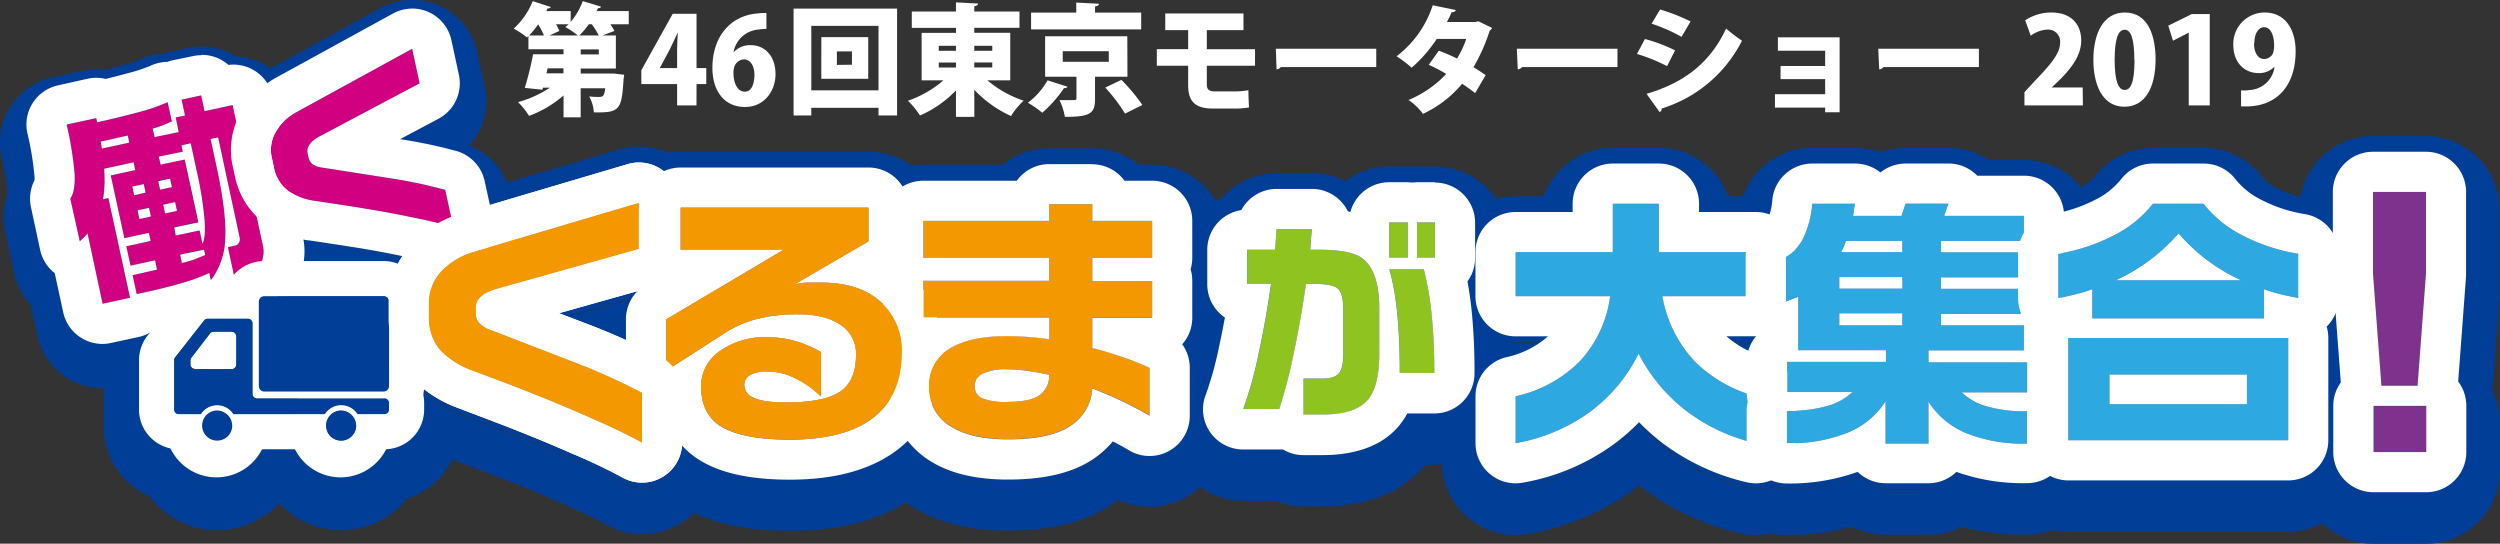 <svg xmlns="http://www.w3.org/2000/svg" viewBox="0 0 498 108.3" width="498" height="108.3"><rect x="0" y="0" width="498" height="108.3" fill="#333333" stroke="none"/><defs><style>.cls-1{fill:#fff;}.cls-2{fill:#003e97;}.cls-3{fill:#8fc31f;}.cls-4{fill:#2ea8e1;}.cls-5{fill:#7f318e;}.cls-6{fill:#f39800;}.cls-7{fill:#d10080;}.cls-8{fill:#1b8ecf;}</style></defs><title>title_1</title><g id="レイヤー_2" data-name="レイヤー 2"><g id="_2019" data-name="2019"><path class="cls-1" d="M125.25,2.2V4.84h-3.67a12.11,12.11,0,0,1,.82,1.32l-2.4.91h2.68v6.58h-7v1h5.88l.77,0,2,.24a7.74,7.74,0,0,1-.12.92c-.36,6.12-.79,6.67-5.91,6.57a7.66,7.66,0,0,0-.93-3.17,17.21,17.21,0,0,0,2,.1c.84,0,1-.31,1.2-1.73h-4.9v5.79h-3.41V19a21.52,21.52,0,0,1-6.88,4.08,14.4,14.4,0,0,0-2.19-2.74,21.93,21.93,0,0,0,6.36-2.88h-1.39l-.12.41-3.51-.36a61.33,61.33,0,0,0,1.66-6.7h6.07v-1h-7V7.17l-.29.29a15.71,15.71,0,0,0-2.64-1.75A15,15,0,0,0,106.12.23l3.6,1.16c-.07.19-.31.31-.64.28-.08.17-.17.36-.27.53h4.87V4.36a13.46,13.46,0,0,0,2.4-4.13c1.23.36,2.45.72,3.68,1.11a.65.65,0,0,1-.65.29,4.89,4.89,0,0,1-.27.57ZM108.36,7.07a16,16,0,0,0-1.16-2.23h0a16.36,16.36,0,0,1-1.8,2.23Zm3.88,7.54v-1h-3.16l-.22,1Zm-2.8-7.54h5.68a19.41,19.41,0,0,0-2.49-1.68c.21-.16.41-.36.62-.55h-2.49a10.29,10.29,0,0,1,.67,1.32Zm7.84-2.23a14.58,14.58,0,0,1-1.89,2.23h3.89a18.77,18.77,0,0,0-1.37-2.23Zm2,6v-1h-3.6v1Z"/><path class="cls-1" d="M138.74,21h-3.86V16.75h-7.13V14L134,2.75h4.75V13.56h1.94v3.19h-1.94Zm-7.34-7.44h3.48V9.84c0-1,.09-2.26.14-3.34H135c-.51,1.08-1,2.16-1.54,3.26l-2,3.75Z"/><path class="cls-1" d="M146.23,10.31A4.39,4.39,0,0,1,149.56,9c2.74,0,4.92,2.09,4.92,5.76,0,3.43-2.28,6.55-6.07,6.55-4.27,0-6.5-3.36-6.5-7.78,0-6.24,3.6-10.44,9-10.85a10.77,10.77,0,0,1,1.76-.09V5.75a11.67,11.67,0,0,0-1.54.13,5.49,5.49,0,0,0-5,4.43Zm4.05,4.52c0-1.44-.65-3-2.11-3a2.17,2.17,0,0,0-1.87,1.39,4,4,0,0,0-.19,1.39c0,1.92.79,3.65,2.25,3.65S150.28,16.53,150.28,14.83Z"/><path class="cls-1" d="M158.08,1.72H178.7V23H175V21.48H161.61V23h-3.53ZM161.61,18H175V5.15H161.61Zm2-10.61h9.34v8.31H163.6Zm6.1,5.5V10.24h-3v2.69Z"/><path class="cls-1" d="M201.24,16h-4.56a22.14,22.14,0,0,0,7.22,4.06,14.63,14.63,0,0,0-2.5,3.05,23.06,23.06,0,0,1-7.32-5.23v5.4h-3.65V18a21.76,21.76,0,0,1-7.17,5,16.71,16.71,0,0,0-2.4-2.93A21.75,21.75,0,0,0,187.94,16h-4.35V6.55h6.84v-1h-8.8V2.3h8.8V.47l4.4.24c0,.27-.24.44-.75.53V2.3h9V5.54h-9v1h7.16ZM187,9.12v1h3.43v-1Zm0,3.33v1h3.43v-1Zm10.66-3.33h-3.58v1h3.58Zm0,4.32v-1h-3.58v1Z"/><path class="cls-1" d="M212.66,17.28a.67.67,0,0,1-.7.26,24.93,24.93,0,0,1-4.34,4.92,21.21,21.21,0,0,0-2.86-2A14.45,14.45,0,0,0,208.67,16ZM227.32,2.51V5.85H205.39V2.51h9v-2l4.51.24c0,.29-.24.46-.77.53V2.51Zm-2.73,12.77h-6.46v4.47c0,2.85-1,3.53-6,3.53a12.66,12.66,0,0,0-1.08-3.34c.72,0,1.73,0,2.38,0,.88,0,1,0,1-.36V15.28h-6.24V7.22h16.37ZM211.7,10.2v2.11h9.17V10.2Zm12.41,12.43a34.23,34.23,0,0,0-3.94-5.19l3.22-1.53a37.14,37.14,0,0,1,4.17,5Z"/><path class="cls-1" d="M240.4,13.1v3.7c0,.91.29,1.41,1.61,1.41h3.91a14.92,14.92,0,0,0,2.76-.24c0,1,.08,2.67.12,3.43a15.56,15.56,0,0,1-2.83.22h-4.39c-3.77,0-4.9-1.68-4.9-4.68V13.1h-6.24V9.79h6.24V6h-4.56V2.68H247.7V6h-7.3v3.8H250V13.1Z"/><path class="cls-1" d="M254.15,9.71h20v3.65h-19a1.28,1.28,0,0,1-.86.46Z"/><path class="cls-1" d="M297.21,5.56a1,1,0,0,1-.45.51,36.48,36.48,0,0,1-3.24,7.32c.76.45,1.82,1.15,2.42,1.58l-2.09,3.58c-.62-.51-1.8-1.35-2.59-1.87a22.61,22.61,0,0,1-7.8,6,11.67,11.67,0,0,0-2.88-2.76,21.72,21.72,0,0,0,7.51-5.19,29.54,29.54,0,0,0-3.48-1.82l2-2.81a36.39,36.39,0,0,1,3.63,1.56,19.33,19.33,0,0,0,1.84-3.91h-5.88a27.83,27.83,0,0,1-5,5.74,23.4,23.4,0,0,0-3-2.28A20.88,20.88,0,0,0,285.4,1.05L290,2c-.1.27-.38.44-.84.44-.22.55-.6,1.32-.93,1.94h5.66l.6-.14Z"/><path class="cls-1" d="M302.15,9.71H322.2v3.65h-19a1.28,1.28,0,0,1-.86.46Z"/><path class="cls-1" d="M327.67,7.77a32.19,32.19,0,0,1,6,2.26l-1.59,3.14a35.16,35.16,0,0,0-6-2.42ZM328,18.69c7.15-2.11,12.53-5.9,15.84-13A33.66,33.66,0,0,0,347,8.11a26.77,26.77,0,0,1-16,13.51.65.65,0,0,1-.41.7Zm2.69-16.8a38.4,38.4,0,0,1,6.07,2.38l-1.8,3.07A32.87,32.87,0,0,0,329,4.72Z"/><path class="cls-1" d="M366.45,7.43V22.36h-2.88v-.93h-10V18.76h10v-3h-8.88V13.15h8.88V10.1h-9.41V7.43Z"/><path class="cls-1" d="M374.15,9.71H394.2v3.65h-19a1.28,1.28,0,0,1-.86.46Z"/><path class="cls-1" d="M414.91,21H403.27V18.36l2.11-2.28c3.14-3.29,5-5.43,5-7.64a2.39,2.39,0,0,0-2.59-2.54,5.94,5.94,0,0,0-3.27,1.22l-1.1-3.07a9.41,9.41,0,0,1,5.21-1.56c4.1,0,5.95,2.52,5.95,5.57s-2.11,5.69-4.35,7.9l-1.53,1.46v0h6.17Z"/><path class="cls-1" d="M417,11.92c0-5.13,1.9-9.43,6.27-9.43,4.7,0,6.12,4.78,6.12,9.31,0,6-2.31,9.46-6.2,9.46C418.58,21.26,417,16.51,417,11.92Zm8.16,0c0-3.92-.6-6-1.92-6s-2,1.87-2,6,.69,6,2,6C424.29,17.9,425.2,16.84,425.2,11.88Z"/><path class="cls-1" d="M436,21V6.5H436l-3.14,1.61-.94-3,4.68-2.31h3.58V21Z"/><path class="cls-1" d="M453,13.36a4.24,4.24,0,0,1-3.12,1.2c-2.72,0-5-2.06-5-5.56a6.25,6.25,0,0,1,6.22-6.51c4.15,0,6.19,3.41,6.19,7.71,0,6.84-3.7,11-9.87,11-.36,0-.69,0-1,0V18a8,8,0,0,0,1.75-.07,5.29,5.29,0,0,0,4.9-4.49Zm-4-4.73c0,1.85.79,3.12,2,3.12a2,2,0,0,0,1.75-1.05A4.58,4.58,0,0,0,453,9c0-1.9-.65-3.58-2-3.58C449.78,5.44,449.06,6.86,449.06,8.63Z"/><path class="cls-2" d="M291.54,47.85a5.69,5.69,0,0,0-5.69-5.69h-3.58a5.62,5.62,0,0,0-.92.08,5.5,5.5,0,0,0-.91-.08h-3.71A5.69,5.69,0,0,0,271,47.85v.76a21.75,21.75,0,0,0-4.2-.81,5.7,5.7,0,0,0-5.52-4.3h-7a5.68,5.68,0,0,0-5.46,4.12h-.37a5.68,5.68,0,0,0-5.68,5.69v6.83a5.69,5.69,0,0,0,3.83,5.38c-.45,2.6-1,5.16-1.5,7.63A71.12,71.12,0,0,1,242.35,83a5.68,5.68,0,0,0,5.3,7.74h7.17a5.24,5.24,0,0,0,1.32-.16,5.67,5.67,0,0,0,3.55,1.24h3.67c5.84,0,10.07-1.42,12.92-4.34a12.64,12.64,0,0,0,2.6-4h6.85a5.68,5.68,0,0,0,5.68-5.69,117.9,117.9,0,0,0-.55-12.26c-.25-2.35-.59-4.59-1-6.69a5.67,5.67,0,0,0,1.69-4Z"/><path class="cls-2" d="M285.85,42.16a5.69,5.69,0,0,1,5.69,5.69v7a5.67,5.67,0,0,1-1.69,4c.42,2.1.76,4.34,1,6.69a117.9,117.9,0,0,1,.55,12.26,5.68,5.68,0,0,1-5.68,5.69h-6.85a12.64,12.64,0,0,1-2.6,4c-2.85,2.92-7.08,4.34-12.92,4.34h-3.67a5.67,5.67,0,0,1-3.55-1.24,5.24,5.24,0,0,1-1.32.16h-7.17a5.68,5.68,0,0,1-5.3-7.74,71.12,71.12,0,0,0,2.74-9.89c.55-2.47,1-5,1.5-7.63a5.69,5.69,0,0,1-3.83-5.38V53.31a5.68,5.68,0,0,1,5.68-5.69h.37a5.68,5.68,0,0,1,5.46-4.12h7a5.7,5.7,0,0,1,5.52,4.3,21.75,21.75,0,0,1,4.2.81v-.76a5.69,5.69,0,0,1,5.69-5.69h3.71a5.5,5.5,0,0,1,.91.08,5.62,5.62,0,0,1,.92-.08h3.58m0-9h-3.58c-.31,0-.61,0-.92,0s-.61,0-.91,0h-3.71A14.6,14.6,0,0,0,268,36.08a14.64,14.64,0,0,0-6.64-1.58h-7a14.75,14.75,0,0,0-11.12,5.11,14.69,14.69,0,0,0-9.39,13.7v6.83a14.74,14.74,0,0,0,3,8.91c-.15.73-.3,1.46-.46,2.18A60.36,60.36,0,0,1,234,79.79a14.7,14.7,0,0,0,13.7,20h6.51a14.72,14.72,0,0,0,5.53,1.08h3.67c8.28,0,14.79-2.37,19.36-7,.4-.41.78-.84,1.15-1.28h1.86a14.7,14.7,0,0,0,14.68-14.69,127.75,127.75,0,0,0-.6-13.21c-.14-1.32-.31-2.62-.5-3.88a14.61,14.61,0,0,0,1.23-5.9v-7a14.71,14.71,0,0,0-14.69-14.69Z"/><path class="cls-2" d="M458.76,48.5a31.48,31.48,0,0,1-9.33-3,17.54,17.54,0,0,1-6-4.76,5.7,5.7,0,0,0-4.53-2.24H428.86a5.7,5.7,0,0,0-4.53,2.24,17.3,17.3,0,0,1-6,4.75A31.62,31.62,0,0,1,409,48.5l-.18,0v-2a5.69,5.69,0,0,0-5.69-5.69H392.79a5.69,5.69,0,0,0-4.66-2.42h-8.55a5.68,5.68,0,0,0-4.66,2.42h-.76a4.82,4.82,0,0,0-.35-.44,5.67,5.67,0,0,0-4.31-2H361a5.67,5.67,0,0,0-5.65,5.1,14,14,0,0,1-1.16,4.75,3.76,3.76,0,0,1-.8,1.11,5.63,5.63,0,0,0-3.62-1.31H336.14v-4a5.68,5.68,0,0,0-5.69-5.68h-9.18a5.68,5.68,0,0,0-5.69,5.68v4H301.91a5.69,5.69,0,0,0-5.69,5.69v8.76a5.69,5.69,0,0,0,5.69,5.69H313a15,15,0,0,1-2.47,3.4,20.19,20.19,0,0,1-10,5.33,5.7,5.7,0,0,0-4.33,5.52v9.34a5.68,5.68,0,0,0,5.69,5.69,6,6,0,0,0,1-.09,41.25,41.25,0,0,0,17.24-7.31,37.66,37.66,0,0,0,6.31-5.92,39,39,0,0,0,6,5.71,42,42,0,0,0,16,7.45,5.44,5.44,0,0,0,1.33.16,5.74,5.74,0,0,0,3.07-.92,5.65,5.65,0,0,0,3.1.92,36.18,36.18,0,0,0,14.62-2.65l.2-.09a5.67,5.67,0,0,0,4.86,2.74h8.55A5.69,5.69,0,0,0,389,94.8l.19.09c4,1.77,8.73,2.63,14.59,2.63a5.66,5.66,0,0,0,4.39-2.08,5.65,5.65,0,0,0,3.84,1.5h43.74a5.69,5.69,0,0,0,5.69-5.69V70.88a5.68,5.68,0,0,0-.86-3,4.78,4.78,0,0,0,.84-.57,5.67,5.67,0,0,0,2.08-4.39V54.11A5.68,5.68,0,0,0,458.76,48.5ZM351.83,67.84a4.86,4.86,0,0,0,.66.54l0,0v2.73a5.68,5.68,0,0,0-2.27,4.55v1a21.41,21.41,0,0,1-8.47-5,16.87,16.87,0,0,1-2.62-3.45h10.61A5.64,5.64,0,0,0,351.83,67.84Z"/><path class="cls-2" d="M438.94,38.45a5.7,5.7,0,0,1,4.53,2.24,17.54,17.54,0,0,0,6,4.76,31.48,31.48,0,0,0,9.33,3,5.68,5.68,0,0,1,4.76,5.61v8.81a5.67,5.67,0,0,1-2.08,4.39,4.78,4.78,0,0,1-.84.57,5.68,5.68,0,0,1,.86,3V91.25a5.69,5.69,0,0,1-5.69,5.69H412a5.65,5.65,0,0,1-3.84-1.5,5.66,5.66,0,0,1-4.39,2.08c-5.86,0-10.64-.86-14.59-2.63L389,94.8a5.69,5.69,0,0,1-4.85,2.72h-8.55a5.67,5.67,0,0,1-4.86-2.74l-.2.09a36.18,36.18,0,0,1-14.62,2.65,5.65,5.65,0,0,1-3.1-.92,5.74,5.74,0,0,1-3.07.92,5.44,5.44,0,0,1-1.33-.16,42,42,0,0,1-16-7.45,39,39,0,0,1-6-5.71,37.66,37.66,0,0,1-6.31,5.92,41.25,41.25,0,0,1-17.24,7.31,6,6,0,0,1-1,.09,5.68,5.68,0,0,1-5.69-5.69V82.49A5.7,5.7,0,0,1,300.55,77a20.19,20.19,0,0,0,10-5.33,15,15,0,0,0,2.47-3.4H301.91a5.69,5.69,0,0,1-5.69-5.69V53.79a5.69,5.69,0,0,1,5.69-5.69h13.67v-4a5.68,5.68,0,0,1,5.69-5.68h9.18a5.68,5.68,0,0,1,5.69,5.68v4h13.63a5.63,5.63,0,0,1,3.62,1.31,3.76,3.76,0,0,0,.8-1.11,14,14,0,0,0,1.16-4.75,5.67,5.67,0,0,1,5.65-5.1h8.5a5.67,5.67,0,0,1,4.31,2,4.82,4.82,0,0,1,.35.44h.76a5.68,5.68,0,0,1,4.66-2.42h8.55a5.69,5.69,0,0,1,4.66,2.42h10.37a5.69,5.69,0,0,1,5.69,5.69v2l.18,0a31.62,31.62,0,0,0,9.32-3.06,17.3,17.3,0,0,0,6-4.75,5.7,5.7,0,0,1,4.53-2.24h10.08M350.25,76.68v-1a5.68,5.68,0,0,1,2.27-4.55V68.41l0,0a4.86,4.86,0,0,1-.66-.54,5.64,5.64,0,0,1-2.06.4H339.16a16.87,16.87,0,0,0,2.62,3.45,21.41,21.41,0,0,0,8.47,5m88.69-47.23H428.86a14.76,14.76,0,0,0-11.69,5.79,8.3,8.3,0,0,1-2.63,2,14.68,14.68,0,0,0-11.38-5.41h-7a14.69,14.69,0,0,0-8.08-2.42h-8.55a14.54,14.54,0,0,0-5,.89,14.5,14.5,0,0,0-5-.89H361a14.65,14.65,0,0,0-13.8,9.65h-2.95a14.7,14.7,0,0,0-13.8-9.65h-9.18a14.71,14.71,0,0,0-13.8,9.65h-5.56a14.71,14.71,0,0,0-14.69,14.69v8.76a14.64,14.64,0,0,0,3.9,10,14.69,14.69,0,0,0-3.9,10v9.34a14.7,14.7,0,0,0,14.69,14.69,14.12,14.12,0,0,0,2.67-.25,50.16,50.16,0,0,0,21-8.92l.93-.71.53.41a51,51,0,0,0,19.34,9.06,14.63,14.63,0,0,0,3.43.41,14.43,14.43,0,0,0,3.07-.33,14.57,14.57,0,0,0,3.1.33A50.14,50.14,0,0,0,369,104.93a14.62,14.62,0,0,0,6.62,1.59h8.55a14.69,14.69,0,0,0,6.61-1.56,49.55,49.55,0,0,0,13,1.56,14.86,14.86,0,0,0,5.11-.91,14.76,14.76,0,0,0,3.12.33h43.74a14.71,14.71,0,0,0,14.69-14.69V70.88c0-.14,0-.29,0-.44a14.66,14.66,0,0,0,2.07-7.52V54.11a14.65,14.65,0,0,0-12.28-14.49,22.48,22.48,0,0,1-6.65-2.15,8.78,8.78,0,0,1-3-2.23,14.76,14.76,0,0,0-11.69-5.79Z"/><path class="cls-2" d="M487.29,80.34l1.64-21.94c0-.14,0-.28,0-.42V41.78a5.68,5.68,0,0,0-5.69-5.68H472.7A5.68,5.68,0,0,0,467,41.78V58c0,.14,0,.28,0,.42l1.65,22.09a5.66,5.66,0,0,0-1.56,3.91v9.21a5.69,5.69,0,0,0,5.69,5.69h10.5A5.69,5.69,0,0,0,489,93.61V84.4A5.64,5.64,0,0,0,487.29,80.34Z"/><path class="cls-2" d="M483.26,36.1A5.68,5.68,0,0,1,489,41.78V58c0,.14,0,.28,0,.42l-1.64,21.94A5.64,5.64,0,0,1,489,84.4v9.21a5.69,5.69,0,0,1-5.69,5.69h-10.5a5.69,5.69,0,0,1-5.69-5.69V84.4a5.66,5.66,0,0,1,1.56-3.91L467,58.4c0-.14,0-.28,0-.42V41.78a5.68,5.68,0,0,1,5.69-5.68h10.56m0-9H472.7A14.7,14.7,0,0,0,458,41.78V58c0,.36,0,.73,0,1.09l1.44,19.14a14.54,14.54,0,0,0-1.37,6.19v9.21a14.71,14.71,0,0,0,14.69,14.69h10.5A14.71,14.71,0,0,0,498,93.61V84.4a14.66,14.66,0,0,0-1.5-6.49l1.41-18.84c0-.36,0-.73,0-1.09V41.78A14.7,14.7,0,0,0,483.26,27.1Z"/><path class="cls-2" d="M235.2,47.51a5.69,5.69,0,0,0-5.69-5.69h-6.77a5.69,5.69,0,0,0-5.15-3.27H209a5.69,5.69,0,0,0-5.15,3.27H183.93a5.7,5.7,0,0,0-5.24,3.46v-.36A5.68,5.68,0,0,0,173,39.24H135.59a5.66,5.66,0,0,0-3.71,1.38,5.82,5.82,0,0,0-1.22-1.26,5.71,5.71,0,0,0-3.4-1.13,5.58,5.58,0,0,0-1.62.24l-31.2,9.25-1.58-7.25a4.27,4.27,0,0,0-3-3.19,103.46,103.46,0,0,0-12.13-2.54l-9.69-1.52,17.53-9.3a4.25,4.25,0,0,0,2.17-4.67l-1.49-6.89a4.31,4.31,0,0,0-2.4-3A4.37,4.37,0,0,0,82.1,9a4.26,4.26,0,0,0-2,.53L56.7,22.34l-.18.11a15,15,0,0,0-5.16,5.08l-.85-4a4.27,4.27,0,0,0-4.17-3.36,4.09,4.09,0,0,0-.91.1l-1.54.33a4.29,4.29,0,0,0-3.82-2.37,4.78,4.78,0,0,0-.91.1l-3.93.86A4,4,0,0,0,34,19.7a4.21,4.21,0,0,0-.62-.05,4.31,4.31,0,0,0-1.85.42,32.87,32.87,0,0,1-5.13,1.7c-1.83.51-3.68,1-5.52,1.42a4.11,4.11,0,0,0-1.73-.37,3.94,3.94,0,0,0-.9.1L12.36,24.2A4.26,4.26,0,0,0,9.1,29.27a65.2,65.2,0,0,1,1.51,9.27,6.58,6.58,0,0,1-.13,2.16A4.31,4.31,0,0,0,9.83,44l1.85,8.54a4.26,4.26,0,0,0,2.56,3l2,9.35a4.27,4.27,0,0,0,4.17,3.37,4.59,4.59,0,0,0,.9-.1L26.81,67a4.28,4.28,0,0,0,1.76-.83c3.28-.72,6.07-1.4,8.32-2l-.12.14L31,71.65a6,6,0,0,0-1.28,3.68v9.79A5.89,5.89,0,0,0,35.58,91h.15a7.9,7.9,0,0,0,15.1,0h9.58a7.9,7.9,0,0,0,15.1,0H76.6a5.89,5.89,0,0,0,5.87-5.91V83.85a5.89,5.89,0,0,0-.25-1.68,6,6,0,0,0,.25-1.7V75.79a13.39,13.39,0,0,0,1,1.28,21.78,21.78,0,0,0,8.4,5.52l.13,0c6.34,2.41,10.34,3.94,11.88,4.55,4.05,1.59,7.91,3.21,11.5,4.82l.05,0c3.94,1.72,7.2,3.29,9.71,4.68a5.69,5.69,0,0,0,8.44-5V83a3.51,3.51,0,0,0,.53-.1,13.74,13.74,0,0,0,5.56,9.74c3.87,2.81,9.66,4.16,17.71,4.16,8.62,0,15.41-1.89,20.16-5.62A19.13,19.13,0,0,0,181,87.63a14.89,14.89,0,0,0,5.29,5.63c3.67,2.33,8.4,3.47,14.45,3.47,6.74,0,11.8-1.15,15.46-3.53a15.46,15.46,0,0,0,4.71-4.68,53.38,53.38,0,0,1,5.12,2.7A5.71,5.71,0,0,0,229,92a5.67,5.67,0,0,0,5.68-5.68V76.79A5.69,5.69,0,0,0,232,72a5.68,5.68,0,0,0,3.23-5.13V59.49a5.67,5.67,0,0,0-.48-2.3,5.66,5.66,0,0,0,.48-2.29ZM38.08,76.61a1,1,0,0,1-.15-.54v-.65a1,1,0,0,1,.2-.61,1,1,0,0,0-.2.61v.65A1,1,0,0,0,38.08,76.61Zm5.2,15h0a2.81,2.81,0,0,0,1.16-.25A2.81,2.81,0,0,1,43.28,91.63Zm26.35-.54a3,3,0,0,0,.27-.23h0A3,3,0,0,1,69.63,91.09Zm14-37.24a14.91,14.91,0,0,0-3.1,5.36,5.94,5.94,0,0,0-4.07-1.61H56a9.51,9.51,0,0,0,.58-6.16l-1.34-6.18A17.2,17.2,0,0,0,62,47.76h.1c5.13.77,8.36,1.27,9.6,1.48C75,49.78,78.1,50.36,81,51h0c1.64.33,3.14.65,4.5,1A17.65,17.65,0,0,0,83.6,53.85Zm46.19,8.45A5.67,5.67,0,0,0,127,67.19v7.75c-3.17-1.53-6.93-3.14-11.24-4.82L104,65.59l24.76-7a5.59,5.59,0,0,0,2.57-1.57A5.7,5.7,0,0,0,135.44,59Zm48.52-3.68a19.13,19.13,0,0,0-2.83-1.85l.39-.23a5.65,5.65,0,0,0,2.37-2.7V54.9a5.66,5.66,0,0,0,.48,2.29A5.74,5.74,0,0,0,178.31,58.62Z"/><path class="cls-2" d="M82.1,9a4.37,4.37,0,0,1,1.77.38,4.31,4.31,0,0,1,2.4,3l1.49,6.89a4.25,4.25,0,0,1-2.17,4.67l-17.53,9.3,9.69,1.52a105.56,105.56,0,0,1,12.13,2.54,4.27,4.27,0,0,1,3,3.19l1.58,7.25,31.2-9.25a5.58,5.58,0,0,1,1.62-.24,5.71,5.71,0,0,1,3.4,1.13,5.82,5.82,0,0,1,1.22,1.26,5.66,5.66,0,0,1,3.71-1.38H173a5.68,5.68,0,0,1,5.69,5.68v.36a5.7,5.7,0,0,1,5.24-3.46h19.91A5.69,5.69,0,0,1,209,38.55h8.6a5.69,5.69,0,0,1,5.15,3.27h6.77a5.69,5.69,0,0,1,5.69,5.69V54.9a5.66,5.66,0,0,1-.48,2.29,5.67,5.67,0,0,1,.48,2.3v7.33A5.68,5.68,0,0,1,232,72a5.69,5.69,0,0,1,2.7,4.84v9.56a5.69,5.69,0,0,1-8.62,4.87,53.38,53.38,0,0,0-5.12-2.7,15.46,15.46,0,0,1-4.71,4.68c-3.66,2.38-8.72,3.53-15.46,3.53-6,0-10.78-1.14-14.45-3.47A14.89,14.89,0,0,1,181,87.63a19.13,19.13,0,0,1-3.48,3.53c-4.75,3.73-11.54,5.62-20.16,5.62-8,0-13.84-1.35-17.71-4.16a13.74,13.74,0,0,1-5.56-9.74,3.51,3.51,0,0,1-.53.1v8.75a5.7,5.7,0,0,1-8.44,5c-2.51-1.39-5.77-3-9.71-4.68l-.05,0c-3.59-1.61-7.45-3.23-11.5-4.82-1.54-.61-5.54-2.14-11.88-4.55l-.13,0a21.78,21.78,0,0,1-8.4-5.52,13.39,13.39,0,0,1-1-1.28v4.68a6,6,0,0,1-.25,1.7,5.89,5.89,0,0,1,.25,1.68v1.27A5.89,5.89,0,0,1,76.6,91H75.51a7.9,7.9,0,0,1-15.1,0H50.83a7.9,7.9,0,0,1-15.1,0h-.15a5.89,5.89,0,0,1-5.87-5.91V75.33A6,6,0,0,1,31,71.65l5.78-7.34.12-.14c-2.25.64-5,1.32-8.32,2a4.28,4.28,0,0,1-1.76.83l-5.47,1.19a4.59,4.59,0,0,1-.9.1A4.27,4.27,0,0,1,16.27,65l-2-9.35a4.26,4.26,0,0,1-2.56-3L9.83,44a4.31,4.31,0,0,1,.65-3.33,6.58,6.58,0,0,0,.13-2.16A65.2,65.2,0,0,0,9.1,29.27a4.26,4.26,0,0,1,3.26-5.07l5.91-1.28a3.94,3.94,0,0,1,.9-.1,4.11,4.11,0,0,1,1.73.37c1.84-.44,3.69-.91,5.52-1.42a32.87,32.87,0,0,0,5.13-1.7,4.31,4.31,0,0,1,1.85-.42,4.21,4.21,0,0,1,.62.05,4,4,0,0,1,1.21-.46l3.93-.86a4.78,4.78,0,0,1,.91-.1,4.29,4.29,0,0,1,3.82,2.37l1.54-.33a4.09,4.09,0,0,1,.91-.1,4.27,4.27,0,0,1,4.17,3.36l.85,4a15,15,0,0,1,5.16-5.08l.18-.11L80.05,9.53a4.26,4.26,0,0,1,2-.53M56,57.6H76.43a5.94,5.94,0,0,1,4.07,1.61,14.91,14.91,0,0,1,3.1-5.36,17.65,17.65,0,0,1,2-1.88c-1.36-.33-2.86-.65-4.5-1h0c-2.94-.62-6.08-1.2-9.36-1.73-1.24-.21-4.47-.71-9.6-1.48H62a17.2,17.2,0,0,1-6.77-2.5l1.34,6.18A9.51,9.51,0,0,1,56,57.6m122.34,1a5.74,5.74,0,0,1,.41-1.43,5.66,5.66,0,0,1-.48-2.29V53.84a5.65,5.65,0,0,1-2.37,2.7l-.39.23a19.13,19.13,0,0,1,2.83,1.85M127,74.94V67.19a5.67,5.67,0,0,1,2.79-4.89L135.44,59a5.7,5.7,0,0,1-4.07-1.89,5.59,5.59,0,0,1-2.57,1.57l-24.76,7,11.72,4.53c4.31,1.68,8.07,3.29,11.24,4.82M38.08,76.6h0a.94.94,0,0,1-.15-.53v-.65a1,1,0,0,1,.2-.61,1,1,0,0,0-.2.61v.65a.94.94,0,0,0,.15.53M69.8,91l-.17.14L69.8,91l.1-.09h0l-.1.09m-26.52.68a2.81,2.81,0,0,0,1.16-.25,2.81,2.81,0,0,1-1.16.25M82.1,0a13.29,13.29,0,0,0-6.38,1.64l-21.82,12A13.23,13.23,0,0,0,47,11.23a13.08,13.08,0,0,0-9.7-1.64l-3.94.85c-.33.07-.66.16-1,.25a13.33,13.33,0,0,0-4.64,1.25A37.17,37.17,0,0,1,24,13.1c-1,.29-2.09.56-3.14.83a13.77,13.77,0,0,0-1.71-.11,13.45,13.45,0,0,0-2.82.3l-5.9,1.28A13.29,13.29,0,0,0,.3,31.18a63.83,63.83,0,0,1,1.28,7.28A13.32,13.32,0,0,0,1,45.94l1.86,8.54a13.19,13.19,0,0,0,3.24,6.21l1.34,6.18a13.27,13.27,0,0,0,13,10.46h.27v7.8a15,15,0,0,0,9.08,13.74,16.85,16.85,0,0,0,25.83,1.37,16.84,16.84,0,0,0,25.45-.89,15,15,0,0,0,9-7.82c6.92,2.62,9.54,3.64,10.51,4l0,0c3.9,1.54,7.65,3.1,11.12,4.66l.13.06c3.67,1.6,6.68,3,9,4.29a14.64,14.64,0,0,0,17.41-2.4c5,2.42,11.32,3.6,19.18,3.6,9.25,0,17-1.9,23-5.65.36.25.72.49,1.1.73,5.14,3.27,11.45,4.87,19.26,4.87,8.53,0,15.18-1.63,20.35-5,.56-.36,1.09-.74,1.61-1.13a14.69,14.69,0,0,0,20.95-13.28V76.79a14.56,14.56,0,0,0-.64-4.26,14.54,14.54,0,0,0,1.17-5.71V59.49a14.66,14.66,0,0,0-.18-2.3,14.53,14.53,0,0,0,.18-2.29V47.51a14.71,14.71,0,0,0-14.69-14.69h-2.69a14.76,14.76,0,0,0-9.23-3.27H209a14.74,14.74,0,0,0-9.23,3.27H183.93a15.21,15.21,0,0,0-2.35.19A14.62,14.62,0,0,0,173,30.24H135.59a14.77,14.77,0,0,0-2.49.21,14.6,14.6,0,0,0-10-.61L101,36.39A13.27,13.27,0,0,0,93.47,29a13.34,13.34,0,0,0,3.09-11.66l-1.5-6.89A13.25,13.25,0,0,0,82.1,0Z"/><path class="cls-3" d="M274.77,70.58q0,6.8-2.56,9.42t-8.85,2.62h-3.67V75.41h3.62c1.64,0,2.77-.31,3.38-1s.91-1.92.91-3.84V61.79q0-3.24-1-4.23c-.68-.65-2.24-1-4.68-1h-1.75q-1,7-2.46,13.91a97.5,97.5,0,0,1-2.87,11h-7.17a76,76,0,0,0,3-10.73q1.5-6.86,2.54-14.22h-4.75V49.75H254l.29-4.12h7L261,49.75h1.88q6.21,0,8.5,1.71,3.38,2.51,3.37,10.08Zm5.67-19.28h-3.71v-7h3.71Zm5.29,23h-6.88q0-13.66-2.08-20.62h6.87a60.46,60.46,0,0,1,1.56,9A111.39,111.39,0,0,1,285.73,74.29Zm.12-23h-3.58v-7h3.58Z"/><path class="cls-1" d="M285.85,44.3v7h-3.58v-7h3.58m-5.41,0v7h-3.71v-7h3.71m-19.13,1.33h0m0,0L261,49.75h1.88q6.21,0,8.5,1.71,3.38,2.51,3.37,10.08v9q0,6.8-2.56,9.42t-8.85,2.62h-3.67V75.41h3.62c1.64,0,2.77-.31,3.38-1s.91-1.92.91-3.84V61.79q0-3.24-1-4.23c-.68-.65-2.24-1-4.68-1h-1.75q-1,7-2.46,13.91a97.5,97.5,0,0,1-2.87,11h-7.17a76,76,0,0,0,3-10.73q1.5-6.86,2.54-14.22h-4.75V49.75H254l.29-4.12h7m22.33,8a60.46,60.46,0,0,1,1.56,9,111.39,111.39,0,0,1,.53,11.66h-6.88q0-13.66-2.08-20.62h6.87m2.21-17.37h-3.58a8.4,8.4,0,0,1-1.83,0h-3.71A8,8,0,0,0,269,42.21l-.49-.08a8,8,0,0,0-7.19-4.5h-7a8,8,0,0,0-7.05,4.22,8,8,0,0,0-6.78,7.9v6.84A8,8,0,0,0,244,63.25c-.36,2-.76,3.94-1.17,5.85a68.85,68.85,0,0,1-2.65,9.55,8,8,0,0,0,7.46,10.89h7.17c.26,0,.52,0,.78,0a8,8,0,0,0,4.09,1.12h3.67c6.41,0,11.31-1.69,14.57-5a14.74,14.74,0,0,0,2.41-3.3h5.39a8,8,0,0,0,8-8,119.6,119.6,0,0,0-.57-12.51c-.21-2-.49-4-.83-5.79a7.94,7.94,0,0,0,1.52-4.69v-7a8,8,0,0,0-8-8ZM261.31,53.63h0Z"/><path class="cls-4" d="M301.91,50.23h19.36V40.58h9.18v9.65h19.32V59H331.14a25.21,25.21,0,0,0,6.6,13.14,27.47,27.47,0,0,0,12,6.81v9.34a36.28,36.28,0,0,1-13.83-6.44,34,34,0,0,1-9.5-11.4A32.13,32.13,0,0,1,316.79,82a35.47,35.47,0,0,1-14.88,6.28V78.94a25.93,25.93,0,0,0,12.71-6.89A23.52,23.52,0,0,0,320.74,59H301.91Z"/><path class="cls-1" d="M330.45,40.58v9.65h19.32V59H331.14a25.21,25.21,0,0,0,6.6,13.14,27.47,27.47,0,0,0,12,6.81v9.34a36.28,36.28,0,0,1-13.83-6.44,34,34,0,0,1-9.5-11.4A32.13,32.13,0,0,1,316.79,82a35.47,35.47,0,0,1-14.88,6.28V78.94a25.93,25.93,0,0,0,12.71-6.89A23.52,23.52,0,0,0,320.74,59H301.91V50.23h19.36V40.58h9.18m0-8h-9.18a8,8,0,0,0-8,8v1.65H301.91a8,8,0,0,0-8,8V59a8,8,0,0,0,8,8h6.45A18.51,18.51,0,0,1,300,71.17a8,8,0,0,0-6.08,7.77v9.34a8,8,0,0,0,8,8,7.91,7.91,0,0,0,1.45-.14,43.43,43.43,0,0,0,18.19-7.72,39.91,39.91,0,0,0,4.94-4.32,42.44,42.44,0,0,0,4.58,4.09,44.65,44.65,0,0,0,16.83,7.87,7.9,7.9,0,0,0,1.87.22,8,8,0,0,0,8-8V78.94A8,8,0,0,0,352,71.27a20.47,20.47,0,0,1-8.1-4.28h5.84a8,8,0,0,0,8-8V50.23a8,8,0,0,0-8-8H338.45V40.58a8,8,0,0,0-8-8Z"/><path class="cls-4" d="M369.5,40.58,369.13,43h9.66l.79-2.43h8.55L387.28,43h15.88v5H386.65v2.26h15.88v5H386.65v2.27h15.88v5H386.65V64.8h16.51v5h-19v2.37H403.8v6h-13a11.83,11.83,0,0,0,4.85,2.75,27.11,27.11,0,0,0,8.13,1v6.44a30.11,30.11,0,0,1-12.27-2.14,16.37,16.37,0,0,1-7.36-6.2v8.34h-8.55V79.94a16,16,0,0,1-7.36,6.17,30.35,30.35,0,0,1-12.32,2.17V81.84a27.43,27.43,0,0,0,8.18-1A11.69,11.69,0,0,0,369,78.09h-13v-6h19.68V69.76H358.21V59.1a10.72,10.72,0,0,1-1.27.58l-1.21.47v-9a8.6,8.6,0,0,0,3.53-3.82A19.45,19.45,0,0,0,361,40.58Zm-3.11,16.88h12.55V55.19H366.39Zm0,7.34h12.55V62.42H366.39Zm.31-14.57h12.24V48H367.71A12.41,12.41,0,0,1,366.7,50.23Z"/><path class="cls-1" d="M388.13,40.58h0m0,0L387.28,43h15.88v5H386.65v2.26h15.88v5H386.65v2.27h15.88v5H386.65V64.8h16.51v5h-19v2.37H403.8v6h-13a11.83,11.83,0,0,0,4.85,2.75,27.11,27.11,0,0,0,8.13,1v6.44a30.11,30.11,0,0,1-12.27-2.14,16.37,16.37,0,0,1-7.36-6.2v8.34h-8.55V79.94a16,16,0,0,1-7.36,6.17,30.35,30.35,0,0,1-12.32,2.17V81.84a27.43,27.43,0,0,0,8.18-1A11.69,11.69,0,0,0,369,78.09h-13v-6h19.68V69.76H358.21V59.1a10.72,10.72,0,0,1-1.27.58l-1.21.47v-9a8.6,8.6,0,0,0,3.53-3.82A19.45,19.45,0,0,0,361,40.58h8.5L369.13,43h9.66l.79-2.43h8.55M366.7,50.23h12.24V48H367.71a12.41,12.41,0,0,1-1,2.26m-.31,7.23h12.55V55.19H366.39v2.27m0,7.34h12.55V62.42H366.39V64.8m21.74-32.22h-8.55a8,8,0,0,0-5,1.78,8,8,0,0,0-5-1.78H361a8,8,0,0,0-7.95,7.18,11.5,11.5,0,0,1-.93,3.94,2.9,2.9,0,0,1-.27.44,8,8,0,0,0-4.12,7v9a8,8,0,0,0,2.48,5.79v.61a7.94,7.94,0,0,0-2.27,5.58v6a8.27,8.27,0,0,0,.22,1.88,8.25,8.25,0,0,0-.22,1.87v6.44a8,8,0,0,0,8,8A40.12,40.12,0,0,0,370.05,94a8,8,0,0,0,5.57,2.26h8.55A7.93,7.93,0,0,0,389.71,94a39.26,39.26,0,0,0,14.09,2.24,8,8,0,0,0,8-8V81.84a8.25,8.25,0,0,0-.22-1.87,8.27,8.27,0,0,0,.22-1.88v-6a7.91,7.91,0,0,0-.64-3.12V64.8a8,8,0,0,0-.63-3.13V57.46a8.47,8.47,0,0,0-.08-1.13,8.5,8.5,0,0,0,.08-1.14v-4.1a7.94,7.94,0,0,0,.63-3.12V43a8,8,0,0,0-8-8h-9.29a8,8,0,0,0-5.74-2.43Z"/><path class="cls-4" d="M428.86,40.58h10.08a23,23,0,0,0,7.86,6.36,36.86,36.86,0,0,0,11,3.61v8.81c-1.8-.35-3-.6-3.48-.74a29.43,29.43,0,0,1-3.33-1v5.8H416.78v-5.8a29.64,29.64,0,0,1-3.3,1c-1.29.32-2.45.58-3.51.79V50.55a37.14,37.14,0,0,0,11-3.61A22.93,22.93,0,0,0,428.86,40.58Zm26.91,26.75V87.7H412V67.33ZM420.21,80.52h27.38V74.61H420.21Zm1.21-24.69h25a36.07,36.07,0,0,1-12.45-9.34A36.69,36.69,0,0,1,421.42,55.83Z"/><path class="cls-1" d="M438.94,40.58a23,23,0,0,0,7.86,6.36,36.86,36.86,0,0,0,11,3.61v8.81c-1.8-.35-3-.6-3.48-.74a29.43,29.43,0,0,1-3.33-1v5.8H416.78v-5.8a29.64,29.64,0,0,1-3.3,1c-1.29.32-2.45.58-3.51.79V50.55a37.14,37.14,0,0,0,11-3.61,22.93,22.93,0,0,0,7.89-6.36h10.08M421.42,55.83h25a36.07,36.07,0,0,1-12.45-9.34,36.69,36.69,0,0,1-12.51,9.34m34.35,11.5V87.7H412V67.33h43.74M420.21,80.52h27.38V74.61H420.21v5.91m18.73-47.94H428.86a8,8,0,0,0-6.37,3.16,15.18,15.18,0,0,1-5.2,4.09,29,29,0,0,1-8.65,2.83A8,8,0,0,0,402,50.55v8.81a8,8,0,0,0,2.38,5.7,8.09,8.09,0,0,0-.32,2.27V87.7a8,8,0,0,0,8,8h43.74a8,8,0,0,0,8-8V67.33a7.74,7.74,0,0,0-.33-2.27,8,8,0,0,0,2.39-5.7V50.55a8,8,0,0,0-6.69-7.89,28.86,28.86,0,0,1-8.64-2.82,15.13,15.13,0,0,1-5.19-4.1,8,8,0,0,0-6.37-3.16Z"/><path class="cls-5" d="M483.26,54.42l-1.68,22.42h-7.2L472.7,54.42V38.23h10.56Zm.05,35.63h-10.5v-9.2h10.5Z"/><path class="cls-1" d="M483.26,38.23V54.42l-1.68,22.42h-7.2L472.7,54.42V38.23h10.56m.05,42.62v9.2h-10.5v-9.2h10.5m-.05-50.62H472.7a8,8,0,0,0-8,8V54.42c0,.2,0,.4,0,.6l1.59,21.17a7.9,7.9,0,0,0-1.5,4.66v9.2a8,8,0,0,0,8,8h10.5a8,8,0,0,0,8-8v-9.2A8,8,0,0,0,489.67,76l1.57-21c0-.2,0-.4,0-.6V38.23a8,8,0,0,0-8-8Z"/><path class="cls-6" d="M127.89,88.17q-4-2.22-10.18-4.9-5.55-2.49-11.72-4.91-2.37-1-12-4.59a16.72,16.72,0,0,1-6.28-4A9.89,9.89,0,0,1,85.41,63V60.52a9.26,9.26,0,0,1,2.43-6.43,14,14,0,0,1,6-3.8l33.46-9.92V49.6L98.55,57.67c-2.5.81-3.74,2-3.74,3.59v1.06a3,3,0,0,0,.63,1.95,5.73,5.73,0,0,0,2.43,1.48l15.83,6.12a130.69,130.69,0,0,1,14.19,6.33Z"/><path class="cls-1" d="M127.26,40.37V49.6L98.55,57.67c-2.5.81-3.74,2-3.74,3.59v1.06a3,3,0,0,0,.63,1.95,5.73,5.73,0,0,0,2.43,1.48l15.83,6.12a130.69,130.69,0,0,1,14.19,6.33v10q-4-2.22-10.18-4.9-5.55-2.49-11.72-4.91-2.37-1-12-4.59a16.72,16.72,0,0,1-6.28-4A9.89,9.89,0,0,1,85.41,63V60.52a9.26,9.26,0,0,1,2.43-6.43,14,14,0,0,1,6-3.8l33.46-9.92m0-8a8.06,8.06,0,0,0-2.28.33L91.53,42.62l-.38.12a21.86,21.86,0,0,0-9.27,6,17.24,17.24,0,0,0-4.47,11.76V63a17.89,17.89,0,0,0,4.32,12A24.06,24.06,0,0,0,91,81.18l.18.07c6.33,2.4,10.31,3.92,11.84,4.54,4,1.58,7.85,3.18,11.42,4.78l.07,0c3.87,1.68,7.07,3.22,9.51,4.57a8,8,0,0,0,11.87-7v-10a8,8,0,0,0-4.21-7,136.57,136.57,0,0,0-15.08-6.75l-5.25-2,18.07-5.08a8,8,0,0,0,5.84-7.7V40.37a8,8,0,0,0-8-8Z"/><path class="cls-6" d="M179.65,70.18q0,8.55-5.62,12.95t-16.65,4.41q-10.12,0-14.35-3.06Q139.66,82,139.66,77a8.39,8.39,0,0,1,3.53-6.91,15.42,15.42,0,0,1,9.66-2.91,19.68,19.68,0,0,1,5.7.8,22.38,22.38,0,0,1,5,2.16V79a19.65,19.65,0,0,0-5.07-3.61A12.47,12.47,0,0,0,152.85,74a6.45,6.45,0,0,0-3.49.74,2.25,2.25,0,0,0-1.1,2,2.81,2.81,0,0,0,1.9,2.51q1.89.91,6.38.92,8,0,11.13-2.38c1.9-1.44,2.85-3.79,2.85-7.07a6.83,6.83,0,0,0-3.06-6c-2-1.4-4.87-2.11-8.49-2.11a32.73,32.73,0,0,0-8.71,1.06,23.1,23.1,0,0,0-5.49,2.42l-12.08,7.76V63.64l23.48-13.93H135.59V41.37H173v6.7l-14.67,8.55a19.2,19.2,0,0,1,2.19-.32c.55,0,1.33,0,2.35,0h.74q7.75,0,12,4A12.94,12.94,0,0,1,179.65,70.18Z"/><path class="cls-1" d="M173,41.37v6.7l-14.67,8.55a19.2,19.2,0,0,1,2.19-.32c.55,0,1.33,0,2.35,0h.74q7.75,0,12,4a12.94,12.94,0,0,1,4,9.92q0,8.55-5.62,12.95t-16.65,4.41q-10.12,0-14.35-3.06Q139.66,82,139.66,77a8.39,8.39,0,0,1,3.53-6.91,15.42,15.42,0,0,1,9.66-2.91,19.68,19.68,0,0,1,5.7.8,22.38,22.38,0,0,1,5,2.16V79a19.65,19.65,0,0,0-5.07-3.61A12.47,12.47,0,0,0,152.85,74a6.45,6.45,0,0,0-3.49.74,2.25,2.25,0,0,0-1.1,2,2.81,2.81,0,0,0,1.9,2.51q1.89.91,6.38.92,8,0,11.13-2.38c1.9-1.44,2.85-3.79,2.85-7.07a6.83,6.83,0,0,0-3.06-6c-2-1.4-4.87-2.11-8.49-2.11a32.73,32.73,0,0,0-8.71,1.06,23.1,23.1,0,0,0-5.49,2.42l-12.08,7.76V63.64l23.48-13.93H135.59V41.37H173m0-8H135.59a8,8,0,0,0-8,8v8.34a8,8,0,0,0,2.74,6l-1.72,1a8,8,0,0,0-3.92,6.88V73.82a8,8,0,0,0,7.52,8,15.83,15.83,0,0,0,6.09,9.12c4.29,3.11,10.52,4.61,19.08,4.61,9.15,0,16.42-2.06,21.59-6.11,4-3.11,8.68-9,8.68-19.25a21,21,0,0,0-6.55-15.77,22.31,22.31,0,0,0-1.75-1.47A8,8,0,0,0,181,48.07v-6.7a8,8,0,0,0-8-8Z"/><path class="cls-6" d="M229.51,63.27H217.59v6c2.29.6,4.33,1.22,6.15,1.85s3.56,1.34,5.25,2.11v9.55a75.52,75.52,0,0,0-11.4-5.43,9.45,9.45,0,0,1-4.46,7.51q-4,2.63-12.37,2.62-7.33,0-11.4-2.59a8.92,8.92,0,0,1-4.33-8,8.32,8.32,0,0,1,4-7.39q4-2.58,11.5-2.58a59,59,0,0,1,8.5.63V63.27H183.93V55.93H209V51.34H183.93V44H209V40.68h8.6V44h11.92v7.38H217.59v4.59h11.92ZM209,74.66c-1.37-.31-2.82-.58-4.33-.79a28.81,28.81,0,0,0-3.9-.31,11.06,11.06,0,0,0-5,.84,2.67,2.67,0,0,0-1.59,2.48,2.51,2.51,0,0,0,1.48,2.45,12.62,12.62,0,0,0,5.07.72q4.53,0,6.38-1.38A4.68,4.68,0,0,0,209,74.66Z"/><path class="cls-1" d="M217.59,40.68V44h11.92v7.38H217.59v4.59h11.92v7.34H217.59v6c2.29.6,4.33,1.22,6.15,1.85s3.56,1.34,5.25,2.11v9.55a75.52,75.52,0,0,0-11.4-5.43,9.45,9.45,0,0,1-4.46,7.51q-4,2.63-12.37,2.62-7.33,0-11.4-2.59a8.92,8.92,0,0,1-4.33-8,8.32,8.32,0,0,1,4-7.39q4-2.58,11.5-2.58a59,59,0,0,1,8.5.63V63.27H183.93V55.93H209V51.34H183.93V44H209V40.68h8.6M200.76,80.05q4.53,0,6.38-1.38a4.68,4.68,0,0,0,1.85-4c-1.37-.31-2.82-.58-4.33-.79a28.81,28.81,0,0,0-3.9-.31,11.06,11.06,0,0,0-5,.84,2.67,2.67,0,0,0-1.59,2.48,2.51,2.51,0,0,0,1.48,2.45,12.62,12.62,0,0,0,5.07.72m16.83-47.37H209A8,8,0,0,0,202.54,36H183.93a8,8,0,0,0-8,8v7.38a7.94,7.94,0,0,0,.33,2.3,7.88,7.88,0,0,0-.33,2.29v7.34a8,8,0,0,0,2.79,6.08,17.6,17.6,0,0,0,6.36,22.31c4,2.57,9.18,3.83,15.68,3.83,7.2,0,12.67-1.28,16.72-3.9a18.5,18.5,0,0,0,4.19-3.7c1.15.58,2.22,1.17,3.19,1.75A8,8,0,0,0,237,82.79V73.24a8,8,0,0,0-1.5-4.66,7.94,7.94,0,0,0,2-5.31V55.93a7.88,7.88,0,0,0-.33-2.29,7.94,7.94,0,0,0,.33-2.3V44a8,8,0,0,0-8-8H224a8,8,0,0,0-6.45-3.28Z"/><path class="cls-7" d="M19.17,23.53l.18.83c2.73-.6,5.46-1.27,8.21-2a39.09,39.09,0,0,0,5.84-2l.83,3.82a23.68,23.68,0,0,1-3.81,1.44l.37,1.69,4.8-1L35,23.4l1.85-.4-.68-3.15L40.07,19l.68,3.14,5.59-1.21,6,27.86a5.29,5.29,0,0,1-.29,3.49,3.18,3.18,0,0,1-2.26,1.85l-3.19.69-1.21-5.59,1.46-.32a1.08,1.08,0,0,0,.76-.57,1.61,1.61,0,0,0,.11-1.1L43.45,27.37l-1.5.32,1.1,5.08q2.13,9.76,1.81,14.79A14.21,14.21,0,0,1,42,55.83l-.32-1.45a36.56,36.56,0,0,1-5.78,2.1q-3.44,1-8.67,2.11l-.82-3.78,4.87-1.1-.4-1.85L26,52.92l-.84-3.86L30,48l-.35-1.61-4.88,1.06L22.06,34.94l4.88-1.06-.34-1.54-5.86,1.27a25.09,25.09,0,0,1-.21,6.07l1.06-.23,4.32,19.87-5.47,1.19-3-14c-.19.23-.43.49-.71.77s-.56.55-.84.8L14,39.57q1-1.43.87-4.81a68.49,68.49,0,0,0-1.6-9.95ZM25.45,27l-5.38,1.21.21,1.35,5.47-1.18Zm1.29,11.83L29,38.37l-.36-1.69-2.29.49Zm1,4.77,2.29-.5-.38-1.73-2.28.49Zm4.09-5.88,2.36-.51-.37-1.69-2.36.51Zm.11-5,4.8-1,2.72,12.52-4.8,1L35,46.91l4.76-1,.57,2.63c.44-.78.58-2.34.42-4.7a71.86,71.86,0,0,0-1.62-10L38,28.55l-1.85.4.27,1.26-4.8,1Zm.92,9.74L35.25,42l-.37-1.73-2.37.51Zm3.34,9.86a19.71,19.71,0,0,0,2.48-.7c1-.41,1.7-.7,2.16-.88l-.23-1.07-4.76,1Z"/><path class="cls-1" d="M40.07,19l.68,3.14,5.59-1.21,6,27.86a5.29,5.29,0,0,1-.29,3.49,3.18,3.18,0,0,1-2.26,1.85l-3.19.69-1.21-5.59,1.46-.32a1.08,1.08,0,0,0,.76-.57,1.61,1.61,0,0,0,.11-1.1L43.45,27.37l-1.5.32,1.1,5.08q2.13,9.76,1.81,14.79A14.21,14.21,0,0,1,42,55.83l-.32-1.45a36.56,36.56,0,0,1-5.78,2.1q-3.44,1-8.67,2.11l-.82-3.78,4.87-1.1-.4-1.85L26,52.92l-.84-3.86L30,48l-.35-1.61-4.88,1.06L22.06,34.94l4.88-1.06-.34-1.54-5.86,1.27a25.09,25.09,0,0,1-.21,6.07l1.06-.23,4.32,19.87-5.47,1.19-3-14c-.19.23-.43.49-.71.77s-.56.55-.84.8L14,39.57q1-1.43.87-4.81a68.49,68.49,0,0,0-1.6-9.95l5.9-1.28.18.83c2.73-.6,5.46-1.27,8.21-2a39.09,39.09,0,0,0,5.84-2l.83,3.82a23.68,23.68,0,0,1-3.81,1.44l.37,1.69,4.8-1L35,23.4l1.85-.4-.68-3.15L40.07,19M20.28,29.59l5.47-1.18L25.45,27l-5.38,1.21.21,1.35M32,32.78l4.8-1,2.72,12.52-4.8,1L35,46.91l4.76-1,.57,2.63c.44-.78.58-2.34.42-4.7a71.86,71.86,0,0,0-1.62-10L38,28.55l-1.85.4.27,1.26-4.8,1L32,32.78m-.11,5,2.36-.51-.37-1.69-2.36.51.37,1.69m-5.12,1.11L29,38.37l-.36-1.69-2.29.49.37,1.69m6.15,3.66L35.25,42l-.37-1.73-2.37.51.38,1.74m-5.12,1.11,2.29-.5-.38-1.73-2.28.49.37,1.74m8.46,8.75a19.71,19.71,0,0,0,2.48-.7c1-.41,1.7-.7,2.16-.88l-.23-1.07-4.76,1,.35,1.61M40.07,11a7.64,7.64,0,0,0-1.7.19L34.43,12a10.16,10.16,0,0,0-1.11.33,8,8,0,0,0-3.38.79,32.09,32.09,0,0,1-4.51,1.47c-1.46.4-2.92.78-4.37,1.13a8.56,8.56,0,0,0-1.89-.22,8.19,8.19,0,0,0-1.7.18L11.57,17a8,8,0,0,0-6.12,9.52,59.12,59.12,0,0,1,1.43,8.68,5.7,5.7,0,0,1,0,.7,8,8,0,0,0-.71,5.38L8,49.8a8,8,0,0,0,2.9,4.61l1.69,7.79a8,8,0,0,0,7.82,6.31,7.49,7.49,0,0,0,1.69-.19l5.47-1.18a8,8,0,0,0,2.49-1c3.1-.69,5.77-1.35,8-2,.67-.2,1.33-.39,2-.59l.14,0a7.62,7.62,0,0,0,1.83.21,8,8,0,0,0,4-1q.36,0,.72,0a8.26,8.26,0,0,0,1.7-.18l3.19-.7a11.08,11.08,0,0,0,7.78-6.22,13.31,13.31,0,0,0,.89-8.62l-6-27.86a8,8,0,0,0-7.81-6.31,8.51,8.51,0,0,0-1,.06,8,8,0,0,0-5.28-2Z"/><path class="cls-7" d="M90.31,45.26c-2.24-.67-5-1.34-8.39-2-3-.64-6.2-1.22-9.53-1.76q-1.92-.33-9.68-1.49a12.68,12.68,0,0,1-5.33-2,7.52,7.52,0,0,1-2.82-4.67l-.4-1.85a7.08,7.08,0,0,1,.76-5.19,10.75,10.75,0,0,1,3.84-3.8L82.1,9.71l1.49,6.89L63.49,27.26q-2.6,1.51-2.21,3.29l.17.78a2.36,2.36,0,0,0,.79,1.36,4.46,4.46,0,0,0,2.05.71l12.79,2a98.91,98.91,0,0,1,11.61,2.42Z"/><path class="cls-1" d="M82.1,9.71l1.49,6.89L63.49,27.26q-2.6,1.51-2.21,3.29l.17.78a2.36,2.36,0,0,0,.79,1.36,4.46,4.46,0,0,0,2.05.71l12.79,2a98.91,98.91,0,0,1,11.61,2.42l1.62,7.44c-2.24-.67-5-1.34-8.39-2-3-.64-6.2-1.22-9.53-1.76q-1.92-.33-9.68-1.49a12.68,12.68,0,0,1-5.33-2,7.52,7.52,0,0,1-2.82-4.67l-.4-1.85a7.08,7.08,0,0,1,.76-5.19,10.75,10.75,0,0,1,3.84-3.8L82.1,9.71m0-8a8,8,0,0,0-3.85,1L54.91,15.51l-.35.2A18.71,18.71,0,0,0,48,22.38a15,15,0,0,0-1.62,10.83l.4,1.85a15.53,15.53,0,0,0,5.89,9.41,20.36,20.36,0,0,0,8.7,3.41l.2,0c5.1.77,8.3,1.26,9.53,1.46,3.24.53,6.33,1.1,9.21,1.71h.08c3.1.62,5.67,1.24,7.66,1.84a8.25,8.25,0,0,0,2.3.33,8,8,0,0,0,7.82-9.7l-1.62-7.43a8,8,0,0,0-5.6-6A99.49,99.49,0,0,0,79.7,27.72l7.64-4.06a8,8,0,0,0,4.07-8.76L89.92,8a8,8,0,0,0-7.82-6.3Z"/><path class="cls-8" d="M77.49,76.92A1.09,1.09,0,0,1,76.43,78H52.62a1.09,1.09,0,0,1-1.06-1.12V60.14A1.09,1.09,0,0,1,52.62,59H76.43a1.09,1.09,0,0,1,1.06,1.12Z"/><path class="cls-1" d="M76.43,59a1.09,1.09,0,0,1,1.06,1.12V76.92A1.09,1.09,0,0,1,76.43,78H52.62a1.09,1.09,0,0,1-1.06-1.12V60.14A1.09,1.09,0,0,1,52.62,59H76.43m0-7H52.62a8.1,8.1,0,0,0-8.06,8.12V76.92A8.1,8.1,0,0,0,52.62,85H76.43a8.1,8.1,0,0,0,8.06-8.12V60.14A8.1,8.1,0,0,0,76.43,52Z"/><path class="cls-8" d="M46.26,84.92a3,3,0,1,1-3-3.15A3.07,3.07,0,0,1,46.26,84.92Z"/><path class="cls-1" d="M43.28,81.77a3.16,3.16,0,1,1-3,3.15,3.07,3.07,0,0,1,3-3.15m0-7a10.16,10.16,0,1,0,10,10.15,10.08,10.08,0,0,0-10-10.15Z"/><path class="cls-8" d="M76.6,79.36H51.2a.92.92,0,0,1-.89-.94v-14a.92.92,0,0,0-.89-.94H41.35a.89.89,0,0,0-.68.34L34.9,71.17a.93.93,0,0,0-.21.6v9.8a.91.91,0,0,0,.89.93H40a3.85,3.85,0,0,1,6.5,0H64.71a3.85,3.85,0,0,1,6.5,0H76.6a.91.91,0,0,0,.89-.93V80.3A.92.92,0,0,0,76.6,79.36ZM47.05,72.52a.93.93,0,0,1-.91,1h-7.3a.93.93,0,0,1-.91-1v-.65a1,1,0,0,1,.2-.61l3.69-4.81a.9.9,0,0,1,.71-.35h3.61a.93.93,0,0,1,.91,1Z"/><path class="cls-1" d="M49.42,63.5a.92.92,0,0,1,.89.94v14a.92.92,0,0,0,.89.94H76.6a.92.92,0,0,1,.89.94v1.27a.91.91,0,0,1-.89.93H71.21a3.85,3.85,0,0,0-6.5,0H46.53a3.85,3.85,0,0,0-6.5,0H35.58a.91.91,0,0,1-.89-.93v-9.8a.93.93,0,0,1,.21-.6l5.77-7.33a.89.89,0,0,1,.68-.34h8.07m-10.58,10h7.3a.93.93,0,0,0,.91-1V67.06a.93.93,0,0,0-.91-1H42.53a.9.9,0,0,0-.71.35l-3.69,4.81a1,1,0,0,0-.2.61v.65a.93.93,0,0,0,.91,1m10.58-17H41.35a7.83,7.83,0,0,0-6.17,3L29.4,66.84a8,8,0,0,0-1.71,4.93v9.8a7.92,7.92,0,0,0,7.89,7.93H40a7,7,0,0,0,3.25-.8,7,7,0,0,0,3.25.8H64.71A7,7,0,0,0,68,88.7a7,7,0,0,0,3.25.8H76.6a7.92,7.92,0,0,0,7.89-7.93V80.3a7.92,7.92,0,0,0-7.89-7.94H57.31V64.44a7.92,7.92,0,0,0-7.89-7.94Z"/><path class="cls-8" d="M70.94,84.92a3,3,0,1,1-3-3.15A3.07,3.07,0,0,1,70.94,84.92Z"/><path class="cls-1" d="M68,81.77a3.16,3.16,0,1,1-3,3.15,3.07,3.07,0,0,1,3-3.15m0-7a10.16,10.16,0,1,0,10,10.15A10.08,10.08,0,0,0,68,74.77Z"/><path class="cls-2" d="M77.49,76.92A1.09,1.09,0,0,1,76.43,78H52.62a1.09,1.09,0,0,1-1.06-1.12V60.14A1.09,1.09,0,0,1,52.62,59H76.43a1.09,1.09,0,0,1,1.06,1.12Z"/><path class="cls-2" d="M46.26,84.92a3,3,0,1,1-3-3.15A3.07,3.07,0,0,1,46.26,84.92Z"/><path class="cls-2" d="M76.6,79.36H51.2a.92.92,0,0,1-.89-.94v-14a.92.92,0,0,0-.89-.94H41.35a.89.89,0,0,0-.68.34L34.9,71.17a.93.93,0,0,0-.21.6v9.8a.91.91,0,0,0,.89.93H40a3.85,3.85,0,0,1,6.5,0H64.71a3.85,3.85,0,0,1,6.5,0H76.6a.91.91,0,0,0,.89-.93V80.3A.92.92,0,0,0,76.6,79.36ZM47.05,72.52a.93.93,0,0,1-.91,1h-7.3a.93.93,0,0,1-.91-1v-.65a1,1,0,0,1,.2-.61l3.69-4.81a.9.9,0,0,1,.71-.35h3.61a.93.93,0,0,1,.91,1Z"/><path class="cls-2" d="M70.94,84.92a3,3,0,1,1-3-3.15A3.07,3.07,0,0,1,70.94,84.92Z"/><path class="cls-6" d="M179.65,70.18q0,8.55-5.62,12.95t-16.65,4.41q-10.12,0-14.35-3.06Q139.66,82,139.66,77a8.39,8.39,0,0,1,3.53-6.91,15.42,15.42,0,0,1,9.66-2.91,19.68,19.68,0,0,1,5.7.8,22.38,22.38,0,0,1,5,2.16V79a19.65,19.65,0,0,0-5.07-3.61A12.47,12.47,0,0,0,152.85,74a6.45,6.45,0,0,0-3.49.74,2.25,2.25,0,0,0-1.1,2,2.81,2.81,0,0,0,1.9,2.51q1.89.91,6.38.92,8,0,11.13-2.38c1.9-1.44,2.85-3.79,2.85-7.07a6.83,6.83,0,0,0-3.06-6c-2-1.4-4.87-2.11-8.49-2.11a32.73,32.73,0,0,0-8.71,1.06,23.1,23.1,0,0,0-5.49,2.42l-12.08,7.76V63.64l23.48-13.93H135.59V41.37H173v6.7l-14.67,8.55a19.2,19.2,0,0,1,2.19-.32c.55,0,1.33,0,2.35,0h.74q7.75,0,12,4A12.94,12.94,0,0,1,179.65,70.18Z"/><path class="cls-6" d="M127.89,88.17q-4-2.22-10.18-4.9-5.55-2.49-11.72-4.91-2.37-1-12-4.59a16.72,16.72,0,0,1-6.28-4A9.89,9.89,0,0,1,85.41,63V60.52a9.26,9.26,0,0,1,2.43-6.43,14,14,0,0,1,6-3.8l33.46-9.92V49.6L98.55,57.67c-2.5.81-3.74,2-3.74,3.59v1.06a3,3,0,0,0,.63,1.95,5.73,5.73,0,0,0,2.43,1.48l15.83,6.12a130.69,130.69,0,0,1,14.19,6.33Z"/><path class="cls-1" d="M127.26,40.37V49.6L98.55,57.67c-2.5.81-3.74,2-3.74,3.59v1.06a3,3,0,0,0,.63,1.95,5.73,5.73,0,0,0,2.43,1.48l15.83,6.12a130.69,130.69,0,0,1,14.19,6.33v10q-4-2.22-10.18-4.9-5.55-2.49-11.72-4.91-2.37-1-12-4.59a16.72,16.72,0,0,1-6.28-4A9.89,9.89,0,0,1,85.41,63V60.52a9.26,9.26,0,0,1,2.43-6.43,14,14,0,0,1,6-3.8l33.46-9.92m0-8a8.06,8.06,0,0,0-2.28.33L91.53,42.62l-.38.12a21.86,21.86,0,0,0-9.27,6,17.24,17.24,0,0,0-4.47,11.76V63a17.89,17.89,0,0,0,4.32,12A24.06,24.06,0,0,0,91,81.18l.18.07c6.33,2.4,10.31,3.92,11.84,4.54,4,1.58,7.85,3.18,11.42,4.78l.07,0c3.87,1.68,7.07,3.22,9.51,4.57a8,8,0,0,0,11.87-7v-10a8,8,0,0,0-4.21-7,136.57,136.57,0,0,0-15.08-6.75l-5.25-2,18.07-5.08a8,8,0,0,0,5.84-7.7V40.37a8,8,0,0,0-8-8Z"/></g></g></svg>